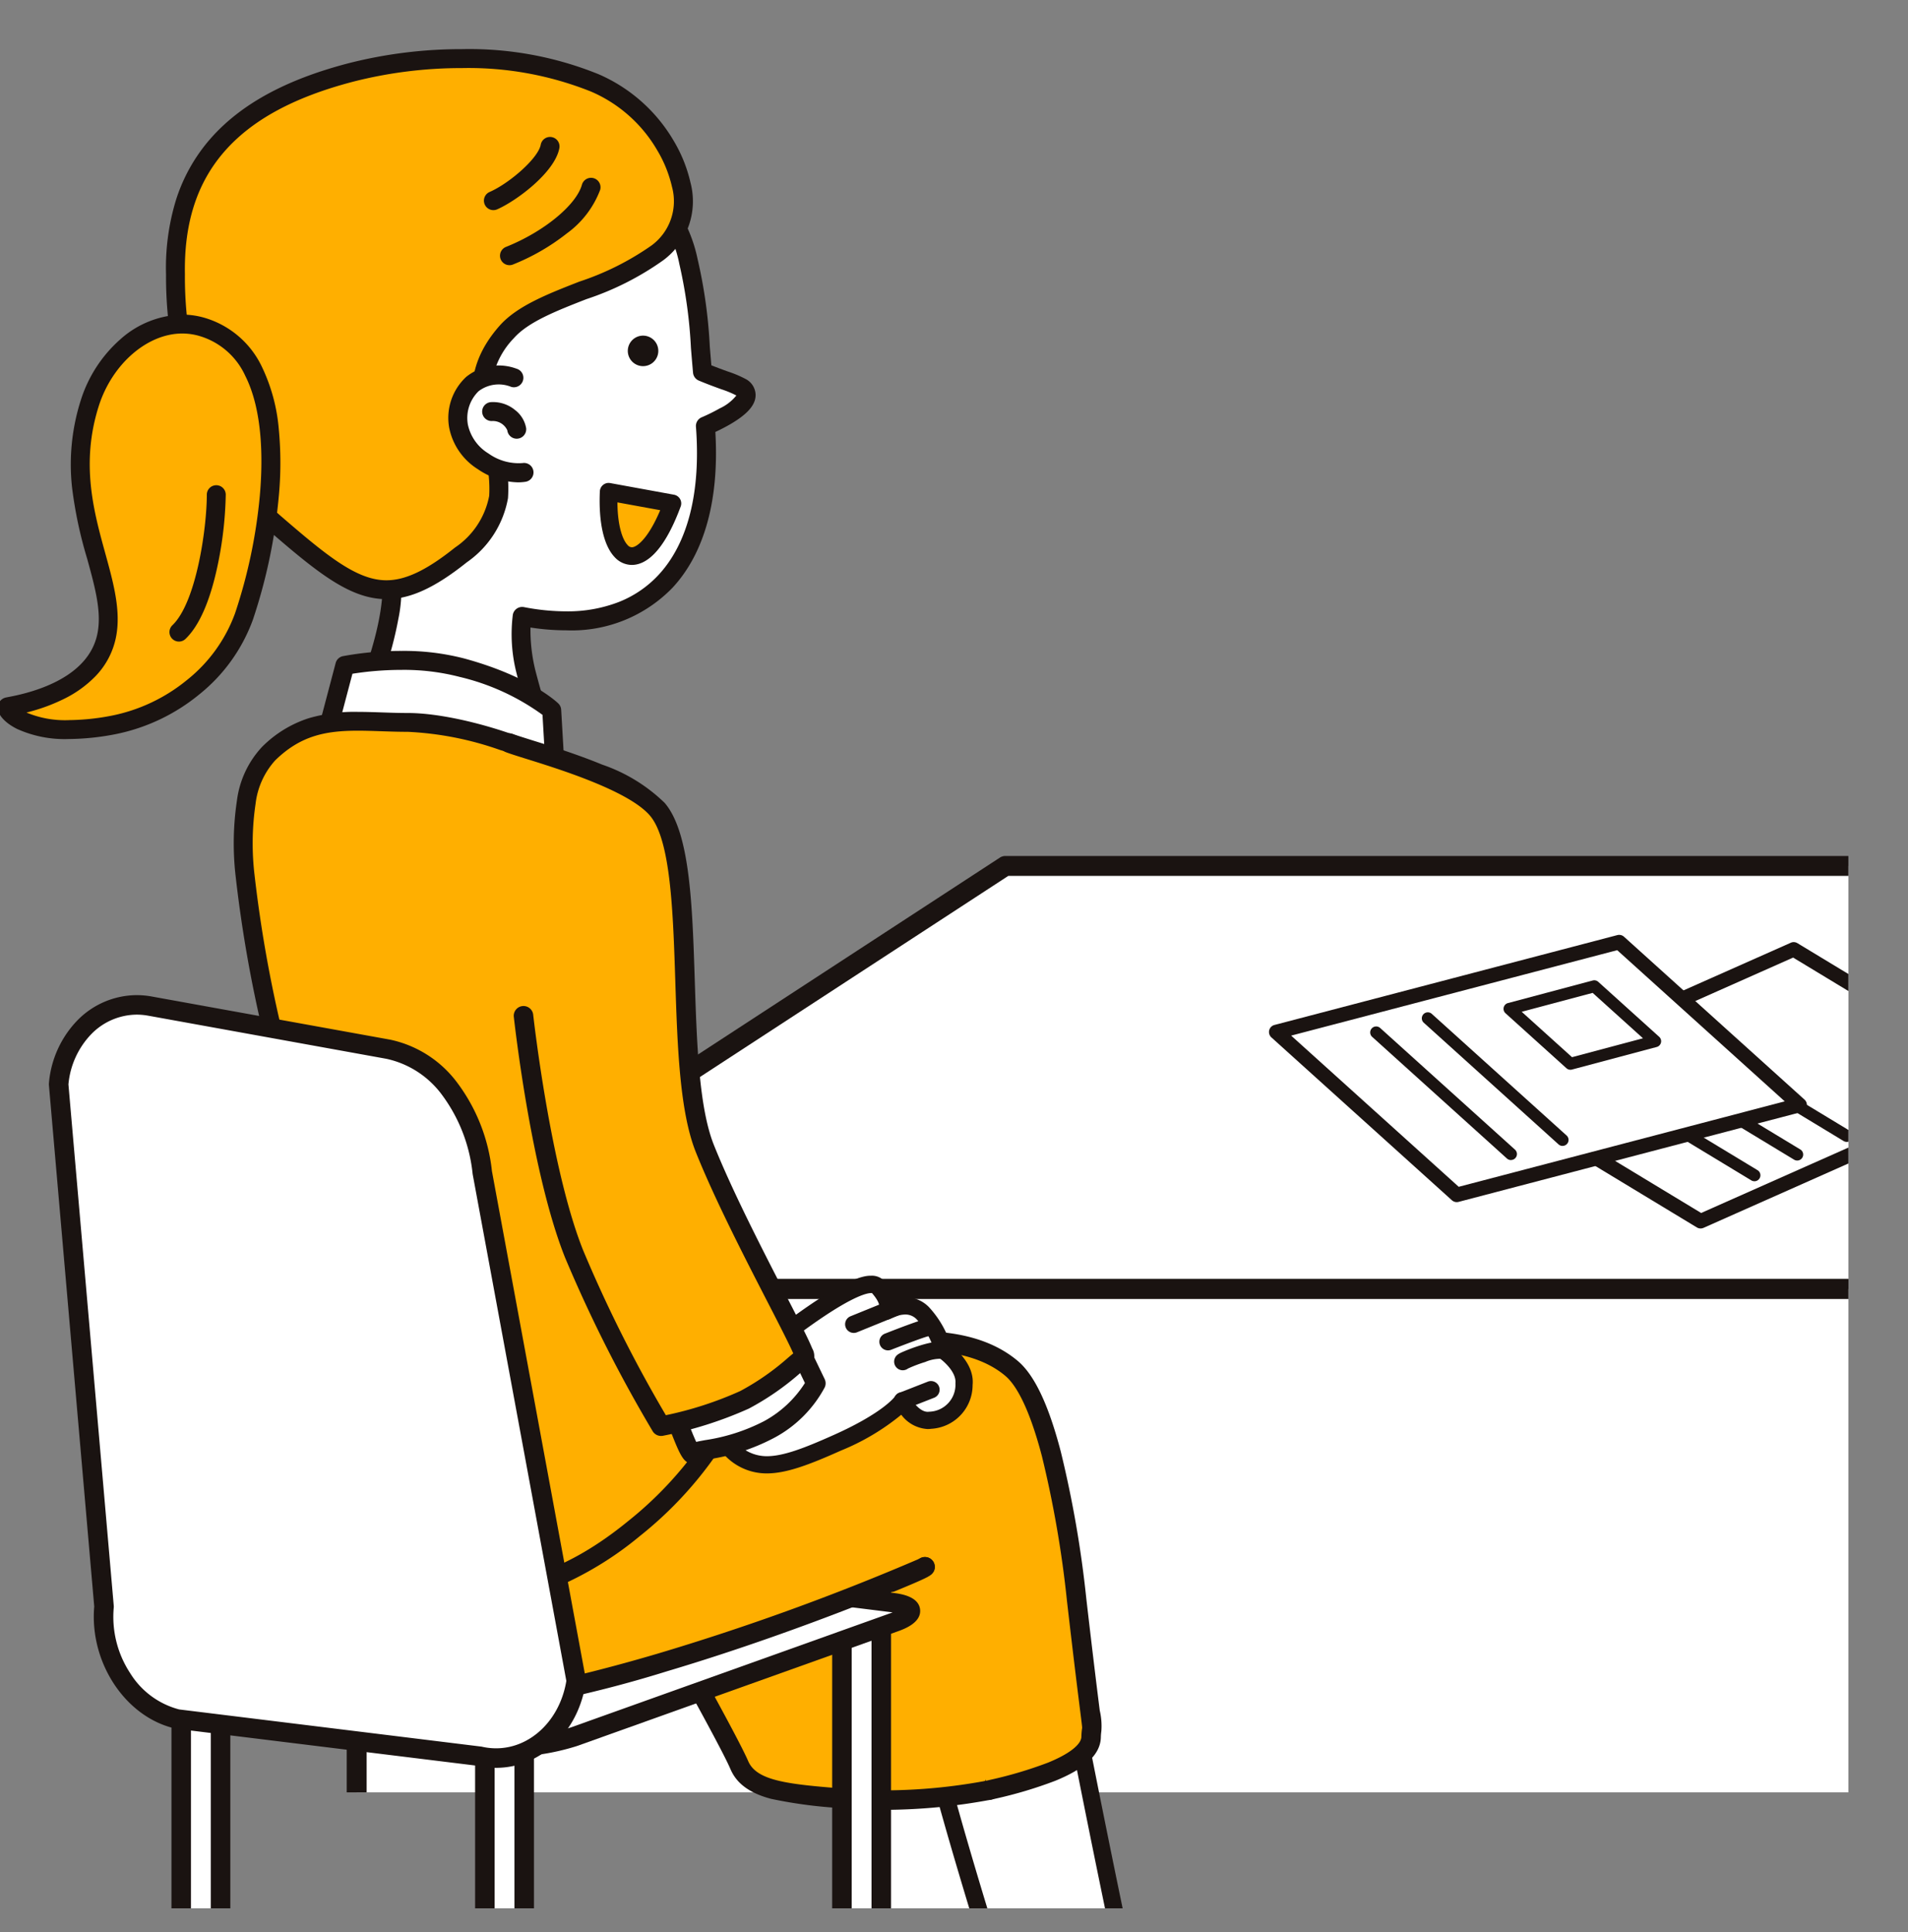 <svg xmlns="http://www.w3.org/2000/svg" xmlns:xlink="http://www.w3.org/1999/xlink" width="160" height="162" viewBox="0 0 160 162"><rect x="0" y="0" width="160" height="162" fill="#808080" stroke="none"/><defs><clipPath id="a"><rect width="160" height="162" transform="translate(109 3033)" fill="#fff" stroke="#707070" stroke-width="1"/></clipPath><clipPath id="b"><rect width="160" height="160" transform="translate(93 3026)" fill="#fff" stroke="#707070" stroke-width="1"/></clipPath><clipPath id="c"><rect width="236.385" height="169.934" fill="none"/></clipPath><clipPath id="e"><rect width="112.155" height="158.836" fill="none"/></clipPath></defs><g transform="translate(-109 -3033)" clip-path="url(#a)"><g transform="translate(11 7)" clip-path="url(#b)"><g transform="translate(86.27 3006.342)"><path d="M95.486,91.05,41.092,126.519H235.838V91.05Z" transform="translate(0.547 1.212)" fill="#fff"/><g transform="translate(0 0)"><g clip-path="url(#c)"><path d="M285.8,127.355H41.093a.835.835,0,0,1-.456-1.534L95.03,90.35a.835.835,0,0,1,.456-.136H336.717a.835.835,0,0,1,.477,1.52L286.279,127.2A.835.835,0,0,1,285.8,127.355Zm-241.9-1.67H285.54l48.518-33.8H95.734Z" transform="translate(0.547 1.212)" fill="#1a1311"/></g></g><path d="M178.77,109.1l-26.214,11.645L134.141,109.6l26.213-11.644Z" transform="translate(1.785 1.304)" fill="#fff"/><path d="M160.355,97.343a.61.61,0,0,1,.316.088l18.416,11.143a.61.61,0,0,1-.068,1.079L152.8,121.3a.61.61,0,0,1-.563-.036l-18.415-11.144a.61.61,0,0,1,.068-1.079L160.107,97.4A.61.61,0,0,1,160.355,97.343Zm17.1,11.67L160.311,98.64l-24.854,11.04L152.6,120.054Z" transform="translate(1.785 1.304)" fill="#1a1311"/><line x1="13.752" y1="8.321" transform="translate(145.098 109.874)" fill="#fff"/><path d="M13.751,8.822a.5.5,0,0,1-.259-.072L-.259.429A.5.5,0,0,1-.429-.259.5.5,0,0,1,.259-.429L14.011,7.893a.5.5,0,0,1-.26.93Z" transform="translate(145.098 109.874)" fill="#1a1311"/><line x1="13.752" y1="8.321" transform="translate(148.684 108.137)" fill="#fff"/><path d="M13.751,8.822a.5.5,0,0,1-.259-.072L-.259.429A.5.5,0,0,1-.429-.259.5.5,0,0,1,.259-.429L14.011,7.893a.5.5,0,0,1-.26.93Z" transform="translate(148.684 108.137)" fill="#1a1311"/><line x1="13.752" y1="8.321" transform="translate(152.839 106.575)" fill="#fff"/><path d="M13.751,8.822a.5.5,0,0,1-.259-.072L-.259.429A.5.5,0,0,1-.429-.259.5.5,0,0,1,.259-.429L14.011,7.893a.5.5,0,0,1-.26.93Z" transform="translate(152.839 106.575)" fill="#1a1311"/><path d="M161.082,111.007l-28.752,7.534L117.2,104.888l28.753-7.534Z" transform="translate(1.56 1.296)" fill="#fff"/><path d="M132.33,119.151a.61.61,0,0,1-.409-.157l-15.135-13.653a.61.61,0,0,1,.254-1.043l28.753-7.534a.61.61,0,0,1,.563.137l15.134,13.653a.61.61,0,0,1-.254,1.043l-28.752,7.534A.61.61,0,0,1,132.33,119.151Zm-13.887-13.96,14.051,12.676,27.34-7.164-14.05-12.676Z" transform="translate(1.56 1.296)" fill="#1a1311"/><path d="M148.711,105.613l-7.105,1.892L136.5,102.9l7.105-1.892Z" transform="translate(1.817 1.344)" fill="#fff"/><path d="M141.605,108.006a.5.5,0,0,1-.336-.129l-5.107-4.608a.5.5,0,0,1,.207-.856l7.105-1.892a.5.5,0,0,1,.465.112l5.107,4.608a.5.5,0,0,1-.207.856l-7.105,1.892A.5.5,0,0,1,141.605,108.006Zm-4.086-4.862,4.22,3.807,5.95-1.584-4.22-3.807Z" transform="translate(1.817 1.344)" fill="#1a1311"/><line x1="11.301" y1="10.195" transform="translate(127.133 106.22)" fill="#fff"/><path d="M11.3,10.7a.5.5,0,0,1-.335-.129L-.336.372A.5.5,0,0,1-.372-.336.5.5,0,0,1,.336-.372l11.3,10.195a.5.5,0,0,1-.336.873Z" transform="translate(127.133 106.22)" fill="#1a1311"/><line x1="11.301" y1="10.195" transform="translate(131.462 105.036)" fill="#fff"/><path d="M11.3,10.7a.5.5,0,0,1-.335-.129L-.336.372A.5.5,0,0,1-.372-.336.5.5,0,0,1,.336-.372l11.3,10.195a.5.5,0,0,1-.336.873Z" transform="translate(131.462 105.036)" fill="#1a1311"/><rect width="194.746" height="42.202" transform="translate(41.639 127.732)" fill="#fff"/><g transform="translate(0 0)"><g clip-path="url(#c)"><path d="M0-.835H241.958a.835.835,0,0,1,.835.835V88.155a.835.835,0,0,1-.835.835H0a.835.835,0,0,1-.835-.835V0A.835.835,0,0,1,0-.835ZM241.123.835H.835V87.32H241.123Z" transform="translate(41.64 127.732)" fill="#1a1311"/></g></g><g transform="translate(0.06 20.821)"><g clip-path="url(#e)"><path d="M90.539,158.951s4.7,24.1,6.214,29.4l-10,.758S81.6,170.469,79.93,162.437c0,0,11.367-3.183,10.609-3.486" transform="translate(1.004 -18.706)" fill="#fff"/><path d="M90.539,158.226a.724.724,0,0,1,.269.052.766.766,0,0,1,.473.541.756.756,0,0,1,.017.236c.449,2.294,4.736,24.142,6.152,29.1a.725.725,0,0,1-.642.922l-10,.758a.725.725,0,0,1-.754-.53c-.052-.187-5.179-18.758-6.832-26.721a.725.725,0,0,1,.514-.845c4.345-1.217,9.131-2.675,10.189-3.17a.725.725,0,0,1,.616-.342ZM95.825,187.7c-1.5-5.791-4.9-22.992-5.8-27.606-.783.3-2.186.776-4.768,1.553-1.785.537-3.554,1.044-4.476,1.306,1.592,7.394,5.658,22.286,6.512,25.394Z" transform="translate(1.004 -18.706)" fill="#1a1311"/><path d="M100.582,160.746s4.7,24.1,6.214,29.4l-10,.758s-6.821-20.916-8.487-28.948c0,0,13.034-.91,12.276-1.213" transform="translate(1.116 -18.682)" fill="#fff"/><path d="M100.582,160.021a.724.724,0,0,1,.269.052.759.759,0,0,1,.485.641.738.738,0,0,1,0,.114c.456,2.33,4.736,24.15,6.156,29.122a.725.725,0,0,1-.642.922l-10,.758a.725.725,0,0,1-.744-.5c-.068-.21-6.852-21.046-8.508-29.026a.725.725,0,0,1,.659-.871c5.039-.352,10.689-.827,11.878-1.059A.725.725,0,0,1,100.582,160.021Zm5.286,29.471c-1.523-5.908-5.077-23.917-5.845-27.832-.825.124-2.439.3-5.728.569-2.015.166-4.015.314-5.1.393,1.718,7.629,7.075,24.3,8.115,27.519Z" transform="translate(1.116 -18.682)" fill="#1a1311"/><path d="M66.07,153.154s5.86,10.408,6.77,12.53,3.738,2.425,9.093,2.829a45.973,45.973,0,0,0,11.822-.707c2.324-.4-.506-21.219-.506-21.219Z" transform="translate(0.82 -18.87)" fill="#ffaf00"/><path d="M93.25,145.769a.818.818,0,0,1,.811.708c.007.052.715,5.287,1.129,10.5a71.167,71.167,0,0,1,.285,7.365,13.542,13.542,0,0,1-.278,2.623,3.3,3.3,0,0,1-.366.96,1.362,1.362,0,0,1-.935.684,48.951,48.951,0,0,1-8.764.84c-1.084,0-2.181-.041-3.26-.122a38.735,38.735,0,0,1-6.361-.8c-2.364-.621-3.086-1.74-3.423-2.528-.882-2.057-6.672-12.347-6.731-12.45a.818.818,0,0,1,.521-1.2l27.18-6.567A.818.818,0,0,1,93.25,145.769Zm.213,21.257c.11-.216.38-1.007.39-3.594.007-1.808-.112-4.181-.355-7.054-.307-3.641-.737-7.176-.942-8.782l-25.245,6.1c1.473,2.629,5.517,9.886,6.28,11.666.72,1.68,3.376,1.956,8.4,2.336,1.038.078,2.093.118,3.137.118A47.034,47.034,0,0,0,93.463,167.026Z" transform="translate(0.82 -18.87)" fill="#1a1311"/><rect width="3.3" height="50.927" transform="translate(82.272 130.673)" fill="#fff"/><path d="M0-.818H3.3A.818.818,0,0,1,4.118,0V50.927a.818.818,0,0,1-.818.818H0a.818.818,0,0,1-.818-.818V0A.818.818,0,0,1,0-.818ZM2.482.818H.818V50.109H2.482Z" transform="translate(82.272 130.673)" fill="#1a1311"/><path d="M59.52,163.292a18.32,18.32,0,0,1-6.862.806l-26.2-2.88c-1.938-.213-2.022-.925-.186-1.583l27.866-9.986A17.7,17.7,0,0,1,61,148.892l25.242,3.152c1.934.241,2.015.976.179,1.632Z" transform="translate(0.272 -18.841)" fill="#fff"/><path d="M53.9,164.977a12.309,12.309,0,0,1-1.335-.066l-26.2-2.88c-.519-.057-2.1-.231-2.231-1.342s1.366-1.648,1.858-1.824l27.866-9.986A18.878,18.878,0,0,1,59.591,148a12.318,12.318,0,0,1,1.506.084l25.242,3.152c.517.064,2.092.261,2.215,1.383s-1.371,1.656-1.862,1.832l-26.9,9.615A19.44,19.44,0,0,1,53.9,164.977ZM26.552,160.4l26.2,2.88a10.682,10.682,0,0,0,1.156.057,17.929,17.929,0,0,0,5.341-.819l26.9-9.615.1-.037-.1-.014L60.9,149.7a10.692,10.692,0,0,0-1.3-.071,17.091,17.091,0,0,0-5.174.787l-27.866,9.986Z" transform="translate(0.272 -18.841)" fill="#1a1311"/><path d="M94.254,168.021c1.954-.471,8.5-1.886,8.589-4.445.067-1.912.361,2.056-1.213-11.519-1.047-9.03-2.8-17.159-5.457-19.4-9.534-8.052-36.857,7.555-36.857,7.555l-30.591.354c.175.53-1.73,13.663,7.073,18.921,12.732,7.6,53.639-10.374,53.108-10.2" transform="translate(0.322 -19.087)" fill="#ffaf00"/><path d="M94.253,168.839a.818.818,0,0,1-.191-1.613l.342-.082a34.424,34.424,0,0,0,4.826-1.436c1.753-.714,2.772-1.5,2.8-2.161a5.757,5.757,0,0,1,.058-.717c0-.017.005-.031.006-.046,0-.079-.049-.492-.144-1.242-.161-1.278-.5-3.937-1.129-9.391a90.53,90.53,0,0,0-2.1-12.133c-1.153-4.4-2.3-6.092-3.067-6.736-2.554-2.157-8.3-3.751-21.2.9a107.032,107.032,0,0,0-14.725,6.738.818.818,0,0,1-.4.108l-29.791.344v.017a30.9,30.9,0,0,0,.6,8.253c.979,4.237,3.027,7.312,6.087,9.14,4.926,2.942,15.379,2.18,30.229-2.2a201.394,201.394,0,0,0,22.059-8,.819.819,0,0,1,.99,1.285c-.129.132-.156.159-2.059.957-1.016.426-2.672,1.106-4.791,1.928-3.639,1.411-9.257,3.475-15.354,5.291A102.266,102.266,0,0,1,49.5,161.9a38.311,38.311,0,0,1-7.881.129,15.232,15.232,0,0,1-6.241-1.844c-3.457-2.065-5.759-5.488-6.842-10.176a32.433,32.433,0,0,1-.637-8.691c.01-.242.022-.514.02-.614a.818.818,0,0,1,.8-.959L59.1,139.4a109.375,109.375,0,0,1,14.794-6.751,50.184,50.184,0,0,1,12.431-3.02c4.54-.385,8.031.425,10.378,2.406,1.391,1.175,2.567,3.652,3.594,7.572a92.116,92.116,0,0,1,2.147,12.359c.631,5.446.966,8.1,1.127,9.375a5.662,5.662,0,0,1,.133,1.734,4.162,4.162,0,0,0-.042.533c-.05,1.41-1.3,2.594-3.813,3.619a35.831,35.831,0,0,1-5.066,1.513l-.336.08A.82.82,0,0,1,94.253,168.839Z" transform="translate(0.322 -19.087)" fill="#1a1311"/><path d="M85.322,151.154a.818.818,0,0,1-.306-1.577c.982-.4,2.147-.894,2.536-1.1a.818.818,0,0,1,.8-.236.83.83,0,0,1,.628.748c.041.6-.461.84-.9,1.052-.245.117-.584.268-1.008.45-.711.3-1.433.6-1.44.6A.816.816,0,0,1,85.322,151.154Z" transform="translate(1.076 -18.838)" fill="#1a1311"/><path d="M73.841,52.355c-.023-.789-1.187-.888-3.663-1.921a56.393,56.393,0,0,0-1.171-9.243c-1.79-6.835-5.945-8.709-13.755-10.385S35.663,38.21,34.55,43.361,38,56.325,40.143,60.4c1.277,2.435,3.909,6.844,3.909,6.844.713,4.2-2.828,12.592-3.8,13.524-2.9,2.786,1.95,4.625,1.95,4.625a35.868,35.868,0,0,0,8.613,2.517c7.515,1.063,8.77-.406,8.77-.406a72.39,72.39,0,0,1-4.206-11.927,12.422,12.422,0,0,1-.319-4.646,19.374,19.374,0,0,0,3.684.37c7.784.01,12.494-5.723,11.685-16.333,0,0,3.445-1.416,3.41-2.614" transform="translate(0.398 -20.414)" fill="#fff"/><path d="M53.244,29.807h0a10.393,10.393,0,0,1,2.174.221c3.917.841,7.018,1.737,9.417,3.379a12.363,12.363,0,0,1,4.939,7.581,41.354,41.354,0,0,1,1.02,7.322c.042.507.084,1.028.132,1.57.523.208.982.375,1.367.515a9.34,9.34,0,0,1,1.493.626,1.538,1.538,0,0,1,.848,1.309c.025.832-.637,1.615-2.083,2.465-.475.279-.947.513-1.291.673.333,5.652-.9,10.158-3.586,13.053A11.759,11.759,0,0,1,58.767,72.1h-.022a19.872,19.872,0,0,1-2.988-.236,14.1,14.1,0,0,0,.4,3.555A71.991,71.991,0,0,0,60.31,87.175a.794.794,0,0,1-.119.845c-.215.251-1.182,1.071-4.617,1.071a35.5,35.5,0,0,1-4.869-.394,36.323,36.323,0,0,1-8.808-2.57c-.4-.153-2.924-1.2-3.312-3.105A3.006,3.006,0,0,1,39.7,80.2a21.56,21.56,0,0,0,2.332-5.227c1.049-3.135,1.492-5.771,1.255-7.45-.456-.767-2.688-4.531-3.852-6.749-.195-.371-.411-.776-.641-1.206a69.571,69.571,0,0,1-3.752-7.856c-1.335-3.514-1.751-6.3-1.272-8.515.543-2.514,3.287-5.819,7.162-8.627C45.109,31.542,49.6,29.807,53.244,29.807Zm19.775,22.6a8.6,8.6,0,0,0-1.267-.523c-.506-.184-1.136-.412-1.879-.723a.794.794,0,0,1-.485-.662c-.065-.724-.121-1.4-.175-2.064a40.229,40.229,0,0,0-.973-7.05,10.732,10.732,0,0,0-4.3-6.673c-2.185-1.5-5.119-2.336-8.853-3.137a8.8,8.8,0,0,0-1.841-.186h0a15.376,15.376,0,0,0-5.716,1.27,27.511,27.511,0,0,0-5.661,3.186,25.469,25.469,0,0,0-4.44,4.035,9.2,9.2,0,0,0-2.1,3.642c-.949,4.393,2.7,11.213,4.873,15.288.231.432.449.84.646,1.217,1.252,2.388,3.862,6.762,3.888,6.806a.794.794,0,0,1,.1.274,12.141,12.141,0,0,1-.157,4.027,30.776,30.776,0,0,1-1.141,4.347c-.773,2.309-1.994,5.145-2.733,5.855-.522.5-.745.96-.663,1.362.177.867,1.656,1.687,2.344,1.948l.047.02a35.347,35.347,0,0,0,8.4,2.454,33.939,33.939,0,0,0,4.646.378,9.723,9.723,0,0,0,2.987-.35A68.5,68.5,0,0,1,54.6,75.742a13.177,13.177,0,0,1-.324-4.946.794.794,0,0,1,.935-.643,18.617,18.617,0,0,0,3.533.355h.019a11.868,11.868,0,0,0,4.4-.783,9.107,9.107,0,0,0,3.34-2.281c2.463-2.658,3.545-6.951,3.129-12.414a.794.794,0,0,1,.49-.795,14.844,14.844,0,0,0,1.5-.742A3.833,3.833,0,0,0,73.019,52.411Z" transform="translate(0.398 -20.414)" fill="#1a1311"/><path d="M63.568,48.142a1.279,1.279,0,1,0,1.551-.932,1.279,1.279,0,0,0-1.551.932" transform="translate(0.786 -20.194)" fill="#1a1311"/><path d="M68.5,34.8c1.774,8.139-10.909,8.156-14.63,12.374-6.253,7.086,4.244,12.226-3.839,18.693-6.212,4.969-8.79,3.233-15.459-2.526-4.356-3.761-8.286-9.8-8.478-20.994-.152-8.854,4.516-14.271,14.683-16.925,6.767-1.767,14.95-1.578,20.493.869A12.55,12.55,0,0,1,68.5,34.8" transform="translate(0.287 -20.499)" fill="#ffaf00"/><path d="M50.119,23.456a28.819,28.819,0,0,1,11.472,2.108,13.522,13.522,0,0,1,6.3,5.6,12.041,12.041,0,0,1,1.392,3.473,6.156,6.156,0,0,1-2.253,6.5,24.159,24.159,0,0,1-6.483,3.284c-2.5.979-4.869,1.9-6.076,3.272a6.737,6.737,0,0,0-1.9,4.293,13.21,13.21,0,0,0,.718,4.136,12.371,12.371,0,0,1,.693,4.983,8.311,8.311,0,0,1-3.452,5.375c-2.672,2.137-4.751,3.09-6.742,3.09-2.991,0-5.672-2.129-9.732-5.636a23.022,23.022,0,0,1-6-7.98,33.976,33.976,0,0,1-2.75-13.6,19.449,19.449,0,0,1,.838-6.263,14.378,14.378,0,0,1,2.828-5.059c2.527-2.917,6.324-5.006,11.611-6.386A38.325,38.325,0,0,1,50.119,23.456ZM43.786,67.988c1.606,0,3.379-.846,5.75-2.742a6.739,6.739,0,0,0,2.87-4.341,11.033,11.033,0,0,0-.647-4.346c-.822-2.909-1.753-6.205,1.517-9.911,1.462-1.657,4-2.649,6.689-3.7a23.11,23.11,0,0,0,6.051-3.03,4.6,4.6,0,0,0,1.71-4.949l-.005-.026a10.62,10.62,0,0,0-1.239-3.033,11.8,11.8,0,0,0-5.532-4.894,27.63,27.63,0,0,0-10.83-1.972,36.714,36.714,0,0,0-9.142,1.145c-4.965,1.3-8.5,3.222-10.811,5.889-2.279,2.632-3.352,5.986-3.278,10.254A32.416,32.416,0,0,0,29.493,55.3a21.467,21.467,0,0,0,5.6,7.44C38.873,66,41.345,67.988,43.786,67.988Z" transform="translate(0.287 -20.499)" fill="#1a1311"/><path d="M67.29,61.067c-2.484,6.732-5.614,5.262-5.337-.974Z" transform="translate(0.765 -20.022)" fill="#ffaf00"/><path d="M61.953,59.351a.742.742,0,0,1,.133.012l5.337.974a.742.742,0,0,1,.563.987c-1.5,4.053-3.053,4.9-4.1,4.9a1.962,1.962,0,0,1-1.433-.649c-.919-.96-1.361-2.92-1.246-5.518a.742.742,0,0,1,.741-.709Zm4.316,2.284-3.59-.655c.018,1.978.432,3.134.852,3.573a.479.479,0,0,0,.36.191C64.283,64.744,65.24,64.07,66.269,61.635Z" transform="translate(0.765 -20.022)" fill="#1a1311"/><path d="M53.739,40.634c3.028-1.208,6.218-3.536,6.837-5.728" transform="translate(0.655 -20.357)" fill="#ffaf00"/><path d="M53.739,41.428a.794.794,0,0,1-.294-1.532c3.146-1.255,5.883-3.493,6.367-5.207a.794.794,0,1,1,1.528.432,8,8,0,0,1-2.782,3.636,18.143,18.143,0,0,1-4.525,2.614A.792.792,0,0,1,53.739,41.428Z" transform="translate(0.655 -20.357)" fill="#1a1311"/><path d="M38.237,81.665l1.9-7.2a24.327,24.327,0,0,1,9.829.188c5.361,1.461,7.522,3.569,7.522,3.569l.637,10.964s-19.217-7.522-19.887-7.522" transform="translate(0.449 -19.836)" fill="#fff"/><path d="M58.124,89.981a.793.793,0,0,1-.289-.055c-7.372-2.886-18.648-7.237-19.683-7.472a.794.794,0,0,1-.683-.992l1.9-7.2a.794.794,0,0,1,.608-.575,26.758,26.758,0,0,1,4.91-.441,20.188,20.188,0,0,1,5.288.642c5.5,1.5,7.773,3.675,7.867,3.767a.794.794,0,0,1,.238.522l.637,10.964a.794.794,0,0,1-.793.84ZM39.2,81.122c1.108.371,3.606,1.289,9.516,3.563C52.133,86,55.538,87.325,57.26,88l-.546-9.391a19.4,19.4,0,0,0-6.957-3.185,18.612,18.612,0,0,0-4.87-.586,26.673,26.673,0,0,0-4.112.324Z" transform="translate(0.449 -19.836)" fill="#1a1311"/><path d="M33.823,81.8c-6.042,5.92,2.866,28.465,2.206,35.242-.741,7.611-3.395,18.02-.774,24.579s6.624,8.01,13.944,10c10.072,2.743,20.307-9.392,21.522-11.518s-6.141-9.586-7.124-15.156c-1.147-6.5-2.9-9.811-2.454-15.812.3-4.017,3.228-9.778,2.567-15.595-.748-6.573-2.037-8-3.836-9.64-2.343-2.137-9.89-4.722-14.363-4.726s-8.131-.861-11.688,2.623" transform="translate(0.362 -19.769)" fill="#ffaf00"/><path d="M41.313,78.291h0c.662,0,1.323.022,2.022.046s1.433.049,2.176.049c4.527,0,12.324,2.586,14.9,4.933a9.424,9.424,0,0,1,2.5,3.224A23.081,23.081,0,0,1,64.5,93.456c.432,3.8-.583,7.49-1.478,10.749a28.793,28.793,0,0,0-1.086,4.994,28.821,28.821,0,0,0,1.211,10c.4,1.623.853,3.462,1.234,5.616.464,2.632,2.49,5.8,4.278,8.591,2.088,3.263,3.6,5.62,2.753,7.1a32.163,32.163,0,0,1-6.463,6.9,28.363,28.363,0,0,1-5.841,3.753,16.264,16.264,0,0,1-6.87,1.668,12.354,12.354,0,0,1-3.246-.429c-3.48-.947-6.555-1.855-8.953-3.385a13.923,13.923,0,0,1-5.52-7.088c-2.065-5.169-.993-12.549-.047-19.06.3-2.091.591-4.066.768-5.89.219-2.253-.745-6.653-1.766-11.312a110.867,110.867,0,0,1-2.438-13.879,24.12,24.12,0,0,1,.141-6.055,8.078,8.078,0,0,1,2.092-4.487,9.711,9.711,0,0,1,3.949-2.425A13.7,13.7,0,0,1,41.313,78.291Zm10.923,72.944c2.51,0,6.578-.879,11.707-5.064a30.934,30.934,0,0,0,6.088-6.456c.02-.035.178-.384-.485-1.732a43.13,43.13,0,0,0-2.227-3.721c-1.868-2.918-3.985-6.226-4.5-9.171-.371-2.1-.8-3.836-1.212-5.512a30.482,30.482,0,0,1-1.253-10.5,29.771,29.771,0,0,1,1.139-5.3c.857-3.121,1.828-6.659,1.431-10.149a21.68,21.68,0,0,0-1.455-6.425,7.942,7.942,0,0,0-2.127-2.718,19.466,19.466,0,0,0-6.1-3,26.927,26.927,0,0,0-7.729-1.522c-.769,0-1.511-.026-2.229-.05-.685-.023-1.333-.045-1.968-.045-2.711,0-4.816.417-6.935,2.492A6.559,6.559,0,0,0,32.74,86a22.6,22.6,0,0,0-.122,5.652,109.752,109.752,0,0,0,2.407,13.667c1.094,4.992,2.039,9.3,1.8,11.806-.181,1.862-.471,3.855-.777,5.964-.917,6.314-1.957,13.47-.05,18.243a12.437,12.437,0,0,0,4.9,6.339c2.209,1.41,5.163,2.279,8.515,3.192A10.766,10.766,0,0,0,52.236,151.234Z" transform="translate(0.362 -19.769)" fill="#1a1311"/><rect width="3.3" height="50.927" transform="translate(52.329 138.925)" fill="#fff"/><path d="M0-.818H3.3A.818.818,0,0,1,4.118,0V50.927a.818.818,0,0,1-.818.818H0a.818.818,0,0,1-.818-.818V0A.818.818,0,0,1,0-.818ZM2.482.818H.818V50.109H2.482Z" transform="translate(52.329 138.925)" fill="#1a1311"/><rect width="3.3" height="50.927" transform="translate(26.866 133.031)" fill="#fff"/><path d="M0-.818H3.3A.818.818,0,0,1,4.118,0V50.927a.818.818,0,0,1-.818.818H0a.818.818,0,0,1-.818-.818V0A.818.818,0,0,1,0-.818ZM2.482.818H.818V50.109H2.482Z" transform="translate(26.866 133.031)" fill="#1a1311"/><path d="M75.688,130.532s7.47-6.06,8.725-4.649.713,2.02.713,2.02,1.776-1.079,3.03.174a7.789,7.789,0,0,1,1.742,3.134s1.881,1.253,1.724,2.821a2.978,2.978,0,0,1-2.838,3.03c-1.405.195-2.334-1.619-2.334-1.619s-.888,1.463-5.432,3.5-7,2.769-9.195.261,3.866-8.672,3.866-8.672" transform="translate(0.89 -19.149)" fill="#fff"/><path d="M83.833,124.945a1.433,1.433,0,0,1,1.121.456,4.268,4.268,0,0,1,.9,1.444,3.569,3.569,0,0,1,.82-.1,2.758,2.758,0,0,1,1.992.819,8.329,8.329,0,0,1,1.855,3.207c.565.439,1.982,1.711,1.819,3.333a3.679,3.679,0,0,1-3.461,3.676,2.267,2.267,0,0,1-.31.021,2.961,2.961,0,0,1-2.212-1.2,19.461,19.461,0,0,1-5.046,3c-2.711,1.215-4.6,1.919-6.233,1.919a4.806,4.806,0,0,1-3.8-1.842c-1.153-1.318-.8-3.389,1.053-6.157a27.092,27.092,0,0,1,2.841-3.5.723.723,0,0,1,.06-.055c.062-.05,1.541-1.248,3.312-2.465C82.263,124.945,83.445,124.945,83.833,124.945ZM83.9,126.4a.471.471,0,0,0-.068,0c-.336,0-1.444.224-4.461,2.3-1.583,1.088-2.966,2.192-3.194,2.375a26.082,26.082,0,0,0-2.652,3.276c-1.879,2.815-1.532,3.953-1.157,4.381a3.409,3.409,0,0,0,2.713,1.346c1.373,0,3.108-.657,5.64-1.792,4.019-1.8,5.036-3.116,5.113-3.222a.7.7,0,0,1,.633-.356.726.726,0,0,1,.628.409c.166.32.8,1.239,1.477,1.239a.816.816,0,0,0,.111-.008A2.262,2.262,0,0,0,90.9,133.96c.092-.921-.984-1.862-1.406-2.147a.73.73,0,0,1-.3-.42,7.1,7.1,0,0,0-1.553-2.8,1.3,1.3,0,0,0-.967-.394,2.634,2.634,0,0,0-1.178.329.725.725,0,0,1-.984-1.013C84.52,127.437,84.5,127.086,83.9,126.4Z" transform="translate(0.89 -19.149)" fill="#1a1311"/><path d="M59.833,159.214c-.641,4.337-4.277,7.184-8.079,6.328L26.4,162.424c-3.8-.856-6.576-5.1-6.166-9.434l-3.8-43.788c.41-4.333,3.886-7.277,7.725-6.541l19.893,3.6c3.838.735,7.165,4.48,7.909,10.349Z" transform="translate(0.159 -19.457)" fill="#fff"/><path d="M53.109,166.513a7,7,0,0,1-1.494-.163L26.3,163.236q-.04,0-.08-.014c-4.176-.941-7.217-5.521-6.807-10.234l-3.8-43.716a.818.818,0,0,1,0-.148,8.619,8.619,0,0,1,2.392-5.284,7,7,0,0,1,4.973-2.111,7.08,7.08,0,0,1,1.326.127l19.889,3.6.008,0A9.451,9.451,0,0,1,49.8,109a15.009,15.009,0,0,1,2.963,7.484l7.873,42.582a.818.818,0,0,1,0,.268C60.027,163.494,56.859,166.513,53.109,166.513Zm-26.57-4.895,25.314,3.113q.04,0,.08.014a5.361,5.361,0,0,0,1.176.132c2.893,0,5.354-2.368,5.894-5.651l-7.852-42.468q0-.023-.007-.046a13.394,13.394,0,0,0-2.622-6.693,7.842,7.842,0,0,0-4.626-2.955l-19.889-3.6-.008,0a5.441,5.441,0,0,0-1.021-.1A5.371,5.371,0,0,0,19.165,105a6.967,6.967,0,0,0-1.915,4.212l3.8,43.712a.818.818,0,0,1,0,.148,8.606,8.606,0,0,0,1.374,5.5A6.875,6.875,0,0,0,26.539,161.618Z" transform="translate(0.159 -19.457)" fill="#1a1311"/><path d="M67.289,136.139s1.415,4.008,1.651,3.654,3.418-.354,6.366-2a9.5,9.5,0,0,0,3.949-3.89l-1.532-3.184Z" transform="translate(0.836 -19.082)" fill="#fff"/><path d="M68.9,140.633h0c-.688,0-1.009-.646-1.686-2.355-.366-.923-.686-1.829-.7-1.867a.818.818,0,0,1,.394-1l10.433-5.423a.818.818,0,0,1,1.114.371l1.532,3.184a.818.818,0,0,1,.01.689,10.284,10.284,0,0,1-4.3,4.27,17.253,17.253,0,0,1-5.445,1.771c-.3.055-.656.121-.817.167A.855.855,0,0,1,68.9,140.633Zm-.6-4.1c.323.875.676,1.761.916,2.278.207-.048.453-.093.745-.147a15.817,15.817,0,0,0,4.942-1.589,9.321,9.321,0,0,0,3.43-3.2l-.985-2.046Z" transform="translate(0.836 -19.082)" fill="#1a1311"/><path d="M54.915,103.736s1.415,12.909,4.244,19.981a115.65,115.65,0,0,0,7.29,14.441,32.324,32.324,0,0,0,7-2.21c2.61-1.291,4.76-3.536,5.01-3.536.531,0-5.51-10.462-8.34-17.535S69.74,90.64,66.133,86.432C63.708,83.6,55.3,81.506,53.705,80.875" transform="translate(0.655 -19.745)" fill="#ffaf00"/><path d="M66.448,138.976a.818.818,0,0,1-.7-.394A117.487,117.487,0,0,1,58.4,124.022c-2.838-7.1-4.239-19.665-4.3-20.2a.818.818,0,0,1,1.626-.178c.014.128,1.435,12.88,4.19,19.767a113.8,113.8,0,0,0,6.936,13.825,29.992,29.992,0,0,0,6.236-2.024,21.018,21.018,0,0,0,4.048-2.826c.152-.128.282-.238.4-.331-.359-.82-1.269-2.589-2.155-4.31-1.873-3.638-4.438-8.622-6.016-12.567-1.367-3.415-1.547-8.968-1.721-14.339-.189-5.821-.384-11.84-2.13-13.877-1.779-2.076-7.564-3.881-10.345-4.749-.82-.256-1.412-.441-1.764-.58a.818.818,0,0,1,.6-1.521c.295.117.892.3,1.648.539,1.5.467,3.76,1.173,5.85,2.035A14.036,14.036,0,0,1,66.754,85.9c2.12,2.474,2.316,8.5,2.523,14.889.17,5.229.345,10.636,1.6,13.784,1.55,3.874,4.094,8.817,5.952,12.426.725,1.408,1.35,2.623,1.783,3.514.235.483.4.847.507,1.112a1.3,1.3,0,0,1,.061,1.2.841.841,0,0,1-.431.355c-.114.084-.351.283-.563.462a22.427,22.427,0,0,1-4.376,3.041,32.776,32.776,0,0,1-7.216,2.281A.818.818,0,0,1,66.448,138.976Z" transform="translate(0.655 -19.745)" fill="#1a1311"/><line y1="1.428" x2="3.517" transform="translate(83.265 108.44)" fill="#fff"/><path d="M0,2.153A.725.725,0,0,1-.672,1.7a.725.725,0,0,1,.4-.944L3.245-.672a.725.725,0,0,1,.944.4.725.725,0,0,1-.4.944L.273,2.1A.723.723,0,0,1,0,2.153Z" transform="translate(83.265 108.44)" fill="#1a1311"/><path d="M85.065,130.432s3.013-1.185,3.326-1.185" transform="translate(1.072 -19.101)" fill="#fff"/><path d="M85.065,131.157a.725.725,0,0,1-.265-1.4c3.14-1.235,3.445-1.235,3.591-1.235a.725.725,0,0,1,.061,1.447c-.311.066-1.848.636-3.121,1.137A.723.723,0,0,1,85.065,131.157Z" transform="translate(1.072 -19.101)" fill="#1a1311"/><path d="M86.286,132.079c.034-.086,2.787-1.253,3.691-.906" transform="translate(1.089 -19.076)" fill="#fff"/><path d="M86.286,132.8a.725.725,0,0,1-.673-.994c.123-.307.365-.42.857-.626.2-.084.61-.248,1.113-.41,1.837-.591,2.452-.355,2.654-.277a.725.725,0,0,1-.52,1.354,3.221,3.221,0,0,0-1.548.259,11.126,11.126,0,0,0-1.45.551A.728.728,0,0,1,86.286,132.8Z" transform="translate(1.089 -19.076)" fill="#1a1311"/><line y1="0.94" x2="2.404" transform="translate(87.339 115.353)" fill="#fff"/><path d="M0,1.666A.725.725,0,0,1-.675,1.2.725.725,0,0,1-.264.265l2.4-.94a.725.725,0,0,1,.939.411.725.725,0,0,1-.411.939l-2.4.94A.723.723,0,0,1,0,1.666Z" transform="translate(87.339 115.353)" fill="#1a1311"/><path d="M55.013,58.6c-2.153.319-5.138-1.492-5.494-3.893s1.313-5.052,4.647-4.041" transform="translate(0.599 -20.15)" fill="#fff"/><path d="M54.509,59.429a6.2,6.2,0,0,1-3.361-1.1,5.32,5.32,0,0,1-2.415-3.509,4.688,4.688,0,0,1,1.436-4.237,4.334,4.334,0,0,1,4.227-.68.794.794,0,1,1-.461,1.52,2.778,2.778,0,0,0-2.729.363,3.136,3.136,0,0,0-.9,2.8,3.746,3.746,0,0,0,1.731,2.425,4.337,4.337,0,0,0,2.862.8.794.794,0,0,1,.233,1.571A4.232,4.232,0,0,1,54.509,59.429Z" transform="translate(0.599 -20.15)" fill="#1a1311"/><path d="M28.594,46.476c-3.941-1.213-8.083,1.92-9.5,6.366-2.706,8.5,2.425,14.55,1.415,19.5S12.629,78.2,12.225,78.3s1.5,2.93,8.892,1.516a14.7,14.7,0,0,0,10.912-9.094c2.24-6.44,4.9-21.684-3.435-24.25" transform="translate(0.102 -20.206)" fill="#ffaf00"/><path d="M26.85,45.42h0a6.715,6.715,0,0,1,1.976.3,7.733,7.733,0,0,1,4.718,4.106,14.949,14.949,0,0,1,1.4,5.17,30.014,30.014,0,0,1-.01,5.8,45.269,45.269,0,0,1-2.153,10.19,14.278,14.278,0,0,1-4.529,6.3,16.028,16.028,0,0,1-6.984,3.31,21.163,21.163,0,0,1-3.939.409,9.664,9.664,0,0,1-4.319-.841c-.944-.469-1.55-1.093-1.621-1.668a.867.867,0,0,1,.645-.966c.053-.013.113-.024.224-.045,2.481-.457,6.752-1.755,7.477-5.305.373-1.828-.2-3.9-.862-6.308a35.611,35.611,0,0,1-1.268-6,17.732,17.732,0,0,1,.738-7.273,11.35,11.35,0,0,1,3.308-5.1A8.061,8.061,0,0,1,26.85,45.42Zm-9.523,34a19.583,19.583,0,0,0,3.64-.381,14.414,14.414,0,0,0,6.278-2.98,12.7,12.7,0,0,0,4.034-5.595,43.587,43.587,0,0,0,2.072-9.811c.269-2.981.276-7.155-1.222-10.113a6.123,6.123,0,0,0-3.768-3.306,5.128,5.128,0,0,0-1.509-.228h0c-2.935,0-5.877,2.555-7,6.075-1.533,4.82-.427,8.832.549,12.371.687,2.493,1.336,4.847.887,7.048a6.549,6.549,0,0,1-1.7,3.226,9.52,9.52,0,0,1-2.7,1.937,15.418,15.418,0,0,1-3.1,1.121A8.367,8.367,0,0,0,17.327,79.422Z" transform="translate(0.102 -20.206)" fill="#1a1311"/><path d="M29.516,60.333c0,2.628-.809,9.3-3.132,11.519" transform="translate(0.291 -20.018)" fill="#ffaf00"/><path d="M26.384,72.646a.794.794,0,0,1-.549-1.368c2.015-1.928,2.887-8.181,2.887-10.946a.794.794,0,1,1,1.588,0,31.443,31.443,0,0,1-.713,6.079c-.628,2.9-1.525,4.923-2.664,6.014A.791.791,0,0,1,26.384,72.646Z" transform="translate(0.291 -20.018)" fill="#1a1311"/><path d="M57.158,31.516c-.3,1.616-3.132,3.839-4.749,4.547" transform="translate(0.638 -20.402)" fill="#ffaf00"/><path d="M52.409,36.857a.794.794,0,0,1-.319-1.522c1.65-.722,4.071-2.814,4.287-3.966a.794.794,0,1,1,1.561.293c-.382,2.037-3.6,4.421-5.212,5.128A.792.792,0,0,1,52.409,36.857Z" transform="translate(0.638 -20.402)" fill="#1a1311"/><path d="M52.276,53.453a2.054,2.054,0,0,1,2.088,1.481" transform="translate(0.636 -20.11)" fill="#fff"/><path d="M54.363,55.729a.794.794,0,0,1-.788-.706,1.333,1.333,0,0,0-1.253-.777.794.794,0,1,1-.093-1.585,2.89,2.89,0,0,1,2,.666,2.44,2.44,0,0,1,.927,1.519.794.794,0,0,1-.7.877A.8.8,0,0,1,54.363,55.729Z" transform="translate(0.636 -20.11)" fill="#1a1311"/></g></g></g></g></g></svg>